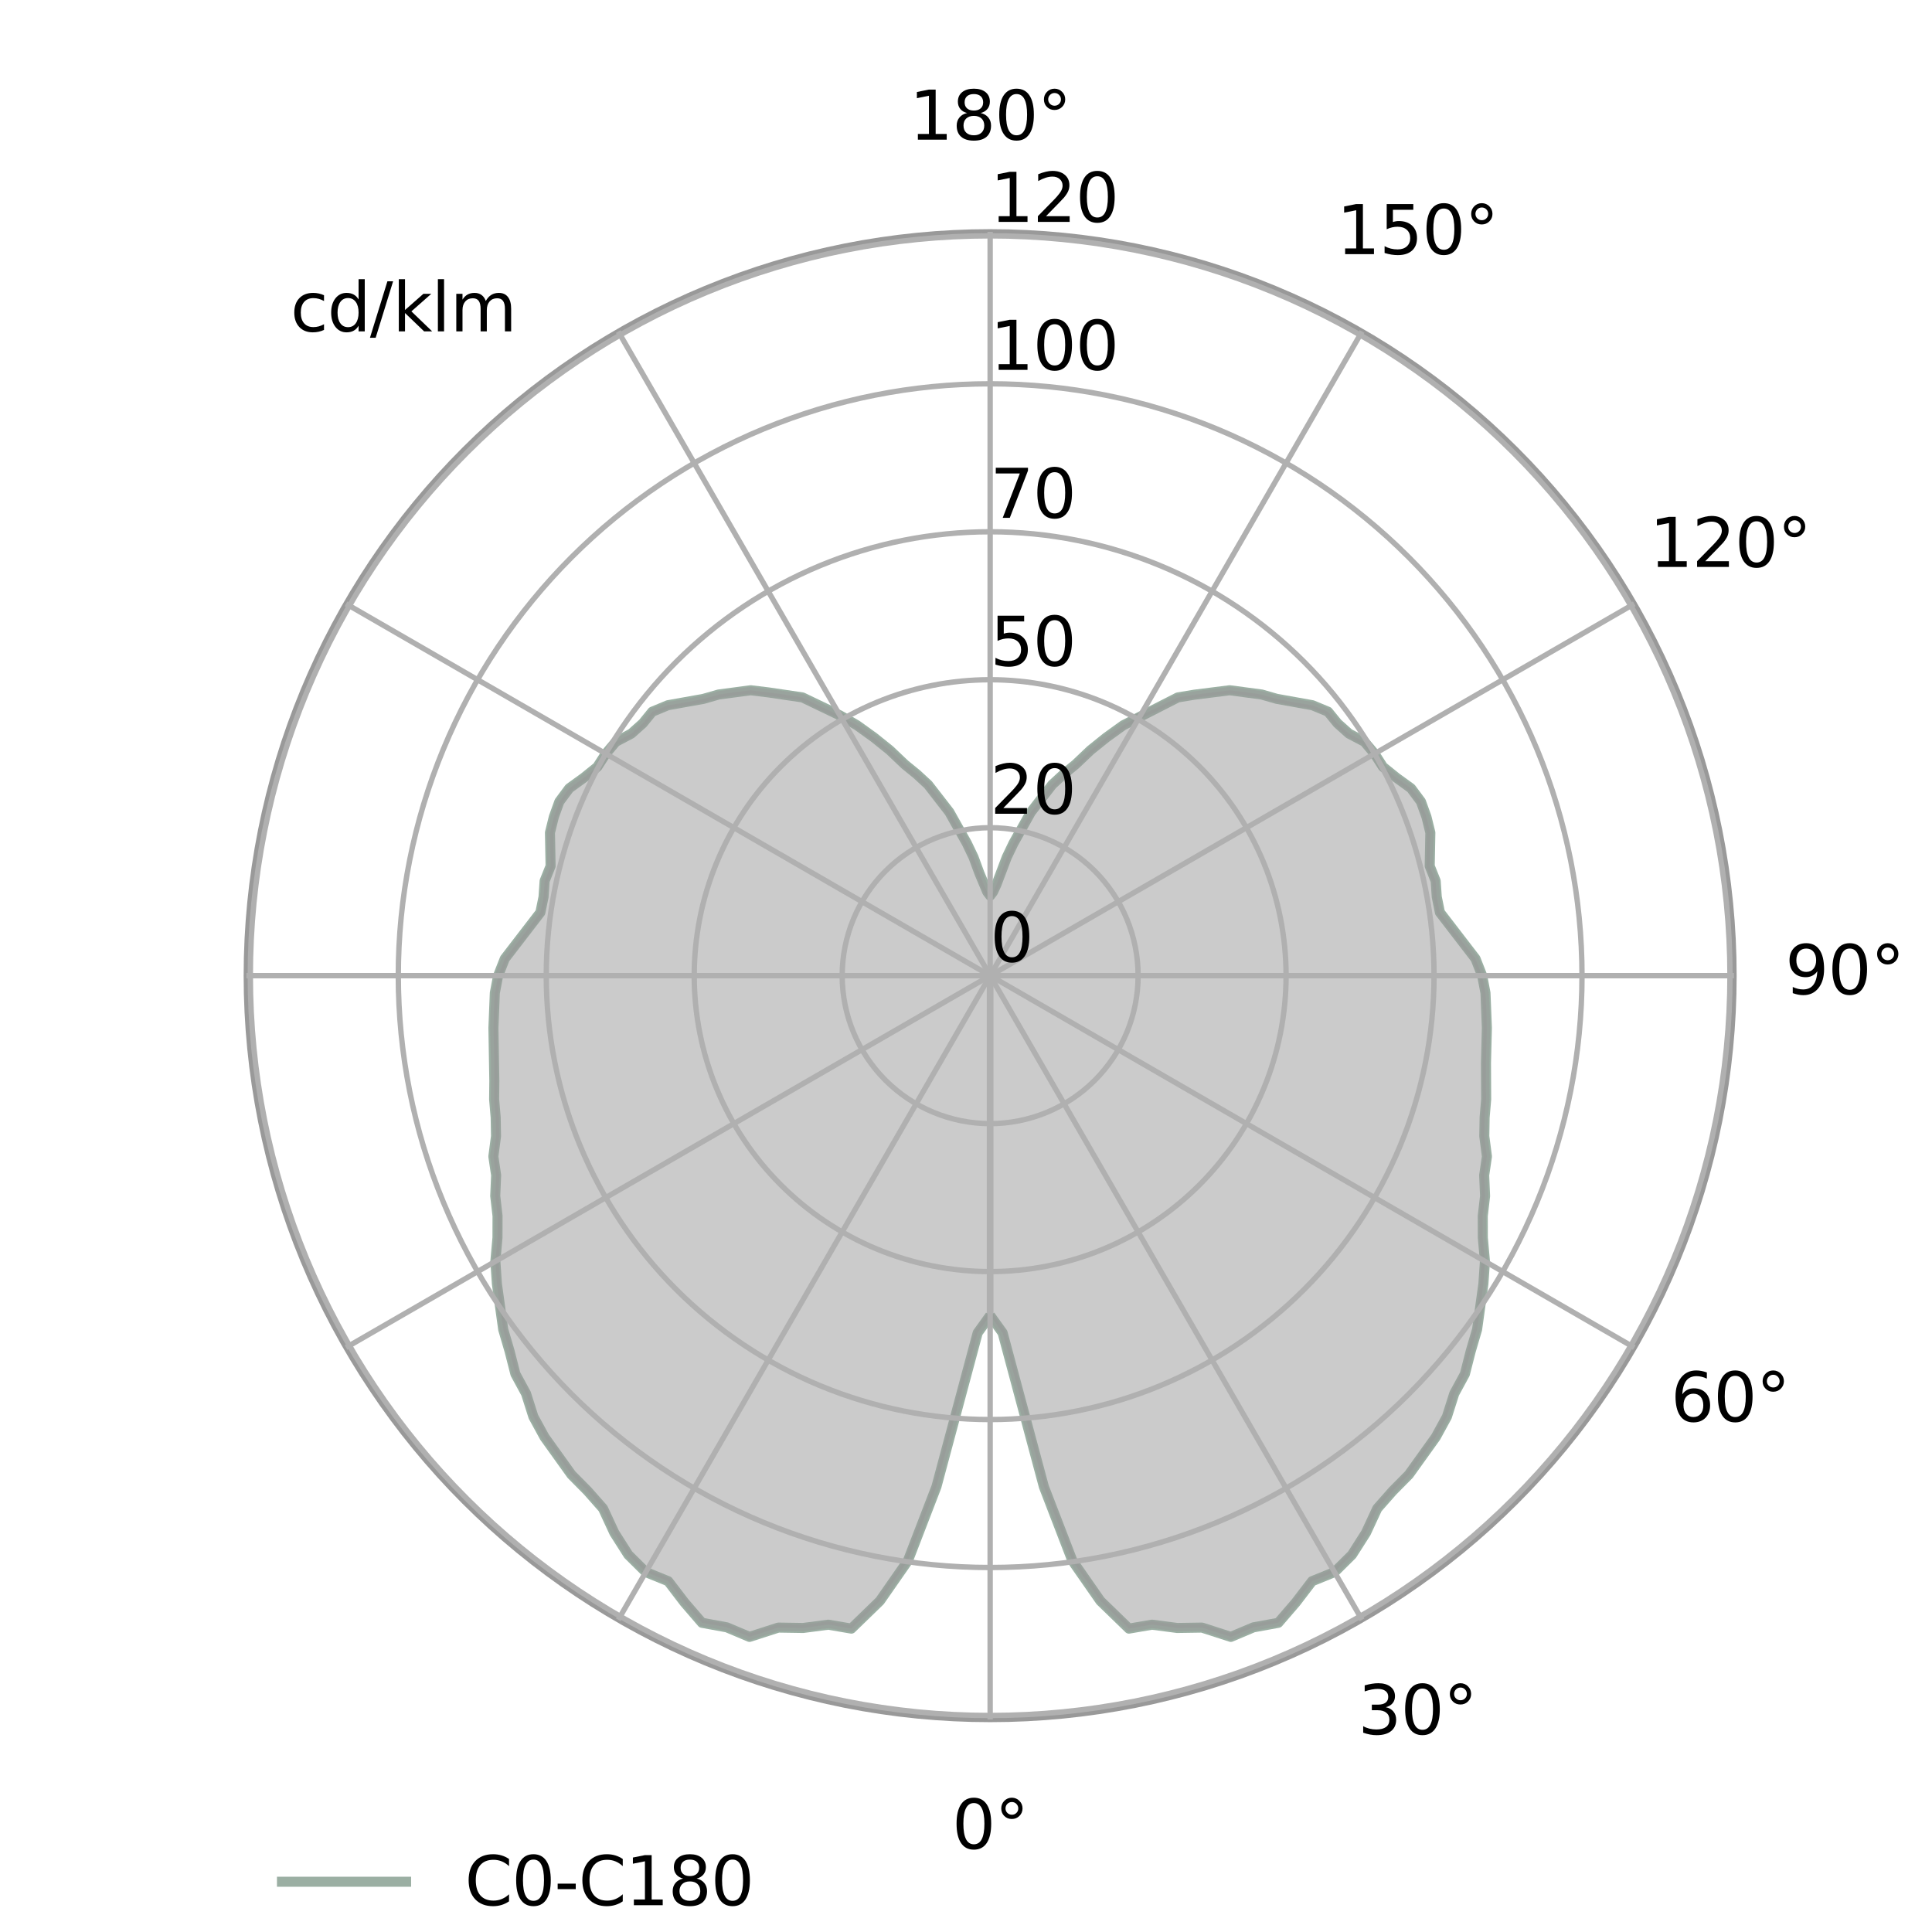 <?xml version="1.0" encoding="utf-8"?><!DOCTYPE svg PUBLIC "-//W3C//DTD SVG 1.1//EN"
  "http://www.w3.org/Graphics/SVG/1.1/DTD/svg11.dtd"><svg xmlns="http://www.w3.org/2000/svg" xmlns:xlink="http://www.w3.org/1999/xlink" width="288pt" height="288pt" viewBox="0 0 288 288"><defs><style>*{stroke-linejoin:round;stroke-linecap:butt}</style></defs><g id="figure_1"><path id="patch_1" fill="#fff" d="M 0 288 L 288 288 L 288 0 L 0 0 z"/><g id="axes_1"><path id="patch_2" fill="#fff" d="M 258.48 145.44 C 258.48 130.879 255.612 116.46 250.04 103.008 C 244.468 89.556 236.3 77.332 226.004 67.036 C 215.708 56.74 203.484 48.572 190.032 43 C 176.58 37.428 162.161 34.56 147.6 34.56 C 133.039 34.56 118.62 37.428 105.168 43 C 91.716 48.572 79.492 56.74 69.196 67.036 C 58.9 77.332 50.732 89.556 45.16 103.008 C 39.588 116.46 36.72 130.879 36.72 145.44 C 36.72 160.001 39.588 174.42 45.16 187.872 C 50.732 201.324 58.9 213.548 69.196 223.844 C 79.492 234.14 91.716 242.308 105.168 247.88 C 118.62 253.452 133.039 256.32 147.6 256.32 C 162.161 256.32 176.58 253.452 190.032 247.88 C 203.484 242.308 215.708 234.14 226.004 223.844 C 236.3 213.548 244.468 201.324 250.04 187.872 C 255.612 174.42 258.48 160.001 258.48 145.44 M 147.6 145.44 C 147.6 145.44 147.6 145.44 147.6 145.44 C 147.6 145.44 147.6 145.44 147.6 145.44 C 147.6 145.44 147.6 145.44 147.6 145.44 C 147.6 145.44 147.6 145.44 147.6 145.44 C 147.6 145.44 147.6 145.44 147.6 145.44 C 147.6 145.44 147.6 145.44 147.6 145.44 C 147.6 145.44 147.6 145.44 147.6 145.44 C 147.6 145.44 147.6 145.44 147.6 145.44 C 147.6 145.44 147.6 145.44 147.6 145.44 C 147.6 145.44 147.6 145.44 147.6 145.44 C 147.6 145.44 147.6 145.44 147.6 145.44 C 147.6 145.44 147.6 145.44 147.6 145.44 C 147.6 145.44 147.6 145.44 147.6 145.44 C 147.6 145.44 147.6 145.44 147.6 145.44 C 147.6 145.44 147.6 145.44 147.6 145.44 C 147.6 145.44 147.6 145.44 147.6 145.44 z"/><path id="patch_3" fill="none" stroke="#999" stroke-linecap="square" stroke-linejoin="miter" stroke-width=".8" d="M 147.6 256.32 C 162.161 256.32 176.58 253.452 190.032 247.88 C 203.484 242.308 215.708 234.14 226.004 223.844 C 236.3 213.548 244.468 201.324 250.04 187.872 C 255.612 174.42 258.48 160.001 258.48 145.44 C 258.48 130.879 255.612 116.46 250.04 103.008 C 244.468 89.556 236.3 77.332 226.004 67.036 C 215.708 56.74 203.484 48.572 190.032 43 C 176.58 37.428 162.161 34.56 147.6 34.56 C 133.039 34.56 118.62 37.428 105.168 43 C 91.716 48.572 79.492 56.74 69.196 67.036 C 58.9 77.332 50.732 89.556 45.16 103.008 C 39.588 116.46 36.72 130.879 36.72 145.44 C 36.72 160.001 39.588 174.42 45.16 187.872 C 50.732 201.324 58.9 213.548 69.196 223.844 C 79.492 234.14 91.716 242.308 105.168 247.88 C 118.62 253.452 133.039 256.32 147.6 256.32"/><path id="line2d_1" fill="none" stroke="#9bafa3" stroke-linecap="square" stroke-width="1.5" d="M 147.6 196.103 L 149.459 198.683 L 155.606 221.614 L 159.856 232.646 L 164.035 238.646 L 168.289 242.774 L 171.722 242.188 L 175.483 242.678 L 179.176 242.621 L 183.476 244.009 L 186.849 242.585 L 190.551 241.91 L 193.17 238.872 L 195.594 235.704 L 198.931 234.349 L 201.541 231.763 L 203.622 228.496 L 205.306 224.865 L 207.612 222.252 L 210.015 219.823 L 214.027 214.227 L 215.687 211.191 L 216.786 207.736 L 218.368 204.822 L 219.24 201.411 L 220.188 198.178 L 221.126 191.384 L 221.357 188.024 L 221.042 184.49 L 221.033 181.256 L 221.377 178.288 L 221.244 175.194 L 221.655 172.394 L 221.262 169.374 L 221.311 166.576 L 221.54 163.875 L 221.512 158.473 L 221.646 153.223 L 221.437 148.018 L 220.945 145.44 L 219.952 142.913 L 214.647 136.017 L 214.175 133.701 L 214.014 131.323 L 213.125 129.103 L 213.219 124.119 L 212.638 121.768 L 211.817 119.494 L 210.338 117.507 L 208.137 115.914 L 206.151 114.308 L 204.899 112.358 L 203.398 110.573 L 201.092 109.359 L 199.375 107.823 L 197.965 106.091 L 195.642 105.128 L 190.329 104.177 L 188.073 103.529 L 183.3 102.895 L 178.028 103.56 L 175.576 103.964 L 167.447 108.114 L 164.916 109.937 L 162.567 111.825 L 160.318 113.962 L 158.525 115.423 L 156.851 116.969 L 153.679 121.059 L 151.082 125.691 L 150.082 127.777 L 148.553 131.816 L 148.036 132.947 L 147.6 133.521 L 147.164 132.947 L 145.993 130.153 L 145.118 127.777 L 144.118 125.691 L 141.521 121.059 L 138.349 116.969 L 136.675 115.423 L 134.882 113.962 L 132.633 111.825 L 130.284 109.937 L 127.753 108.114 L 125.198 106.639 L 119.624 103.964 L 114.618 103.225 L 111.9 102.895 L 107.127 103.529 L 104.871 104.177 L 99.558 105.128 L 97.235 106.091 L 95.825 107.823 L 94.108 109.359 L 91.802 110.573 L 90.301 112.358 L 89.049 114.308 L 87.063 115.914 L 84.862 117.507 L 83.383 119.494 L 82.562 121.768 L 81.981 124.119 L 82.075 129.103 L 81.186 131.323 L 81.025 133.701 L 80.553 136.017 L 75.248 142.913 L 74.255 145.44 L 73.763 148.018 L 73.554 153.223 L 73.69 161.15 L 73.66 163.875 L 73.889 166.576 L 73.938 169.374 L 73.545 172.394 L 73.956 175.194 L 73.823 178.288 L 74.167 181.256 L 74.158 184.49 L 73.843 188.024 L 74.074 191.384 L 75.012 198.178 L 75.96 201.411 L 76.832 204.822 L 78.414 207.736 L 79.513 211.191 L 81.173 214.227 L 85.185 219.823 L 87.588 222.252 L 89.894 224.865 L 91.578 228.496 L 93.659 231.763 L 96.269 234.349 L 99.606 235.704 L 102.03 238.872 L 104.649 241.91 L 108.351 242.585 L 111.724 244.009 L 116.024 242.621 L 119.717 242.678 L 123.478 242.188 L 126.911 242.774 L 131.165 238.646 L 135.344 232.646 L 139.594 221.614 L 145.741 198.683 L 147.6 196.103 L 147.6 196.103" clip-path="url(#p7f6bf77f4f)"/><g id="PolyCollection_1"><defs><path id="m4b4879d842" stroke="#999" stroke-opacity=".5" d="M 147.6 -91.897 L 147.6 -142.56 L 147.6 -142.56 L 147.6 -142.56 L 147.6 -142.56 L 147.6 -142.56 L 147.6 -142.56 L 147.6 -142.56 L 147.6 -142.56 L 147.6 -142.56 L 147.6 -142.56 L 147.6 -142.56 L 147.6 -142.56 L 147.6 -142.56 L 147.6 -142.56 L 147.6 -142.56 L 147.6 -142.56 L 147.6 -142.56 L 147.6 -142.56 L 147.6 -142.56 L 147.6 -142.56 L 147.6 -142.56 L 147.6 -142.56 L 147.6 -142.56 L 147.6 -142.56 L 147.6 -142.56 L 147.6 -142.56 L 147.6 -142.56 L 147.6 -142.56 L 147.6 -142.56 L 147.6 -142.56 L 147.6 -142.56 L 147.6 -142.56 L 147.6 -142.56 L 147.6 -142.56 L 147.6 -142.56 L 147.6 -142.56 L 147.6 -142.56 L 147.6 -142.56 L 147.6 -142.56 L 147.6 -142.56 L 147.6 -142.56 L 147.6 -142.56 L 147.6 -142.56 L 147.6 -142.56 L 147.6 -142.56 L 147.6 -142.56 L 147.6 -142.56 L 147.6 -142.56 L 147.6 -142.56 L 147.6 -142.56 L 147.6 -142.56 L 147.6 -142.56 L 147.6 -142.56 L 147.6 -142.56 L 147.6 -142.56 L 147.6 -142.56 L 147.6 -142.56 L 147.6 -142.56 L 147.6 -142.56 L 147.6 -142.56 L 147.6 -142.56 L 147.6 -142.56 L 147.6 -142.56 L 147.6 -142.56 L 147.6 -142.56 L 147.6 -142.56 L 147.6 -142.56 L 147.6 -142.56 L 147.6 -142.56 L 147.6 -142.56 L 147.6 -142.56 L 147.6 -142.56 L 147.6 -142.56 L 147.6 -142.56 L 147.6 -142.56 L 147.6 -142.56 L 147.6 -142.56 L 147.6 -142.56 L 147.6 -142.56 L 147.6 -142.56 L 147.6 -142.56 L 147.6 -142.56 L 147.6 -142.56 L 147.6 -142.56 L 147.6 -142.56 L 147.6 -142.56 L 147.6 -142.56 L 147.6 -142.56 L 147.6 -142.56 L 147.6 -142.56 L 147.6 -142.56 L 147.6 -142.56 L 147.6 -142.56 L 147.6 -142.56 L 147.6 -142.56 L 147.6 -142.56 L 147.6 -142.56 L 147.6 -142.56 L 147.6 -142.56 L 147.6 -142.56 L 147.6 -142.56 L 147.6 -142.56 L 147.6 -142.56 L 147.6 -142.56 L 147.6 -142.56 L 147.6 -142.56 L 147.6 -142.56 L 147.6 -142.56 L 147.6 -142.56 L 147.6 -142.56 L 147.6 -142.56 L 147.6 -142.56 L 147.6 -142.56 L 147.6 -142.56 L 147.6 -142.56 L 147.6 -142.56 L 147.6 -142.56 L 147.6 -142.56 L 147.6 -142.56 L 147.6 -142.56 L 147.6 -142.56 L 147.6 -142.56 L 147.6 -142.56 L 147.6 -142.56 L 147.6 -142.56 L 147.6 -142.56 L 147.6 -142.56 L 147.6 -142.56 L 147.6 -142.56 L 147.6 -142.56 L 147.6 -142.56 L 147.6 -142.56 L 147.6 -142.56 L 147.6 -142.56 L 147.6 -142.56 L 147.6 -142.56 L 147.6 -142.56 L 147.6 -142.56 L 147.6 -142.56 L 147.6 -142.56 L 147.6 -142.56 L 147.6 -142.56 L 147.6 -142.56 L 147.6 -142.56 L 147.6 -142.56 L 147.6 -142.56 L 147.6 -142.56 L 147.6 -142.56 L 147.6 -142.56 L 147.6 -142.56 L 147.6 -142.56 L 147.6 -142.56 L 147.6 -142.56 L 147.6 -142.56 L 147.6 -142.56 L 147.6 -142.56 L 147.6 -142.56 L 147.6 -142.56 L 147.6 -142.56 L 147.6 -142.56 L 147.6 -142.56 L 147.6 -142.56 L 147.6 -142.56 L 147.6 -142.56 L 147.6 -142.56 L 147.6 -142.56 L 147.6 -142.56 L 147.6 -142.56 L 147.6 -142.56 L 147.6 -142.56 L 147.6 -142.56 L 147.6 -142.56 L 147.6 -142.56 L 147.6 -142.56 L 147.6 -142.56 L 147.6 -142.56 L 147.6 -142.56 L 147.6 -142.56 L 147.6 -142.56 L 147.6 -142.56 L 147.6 -142.56 L 147.6 -91.897 L 147.6 -91.897 L 145.741 -89.317 L 143.233 -80.106 L 139.594 -66.386 L 135.344 -55.354 L 131.165 -49.354 L 126.911 -45.226 L 123.478 -45.812 L 119.717 -45.322 L 116.024 -45.379 L 111.724 -43.991 L 108.351 -45.415 L 104.649 -46.09 L 102.03 -49.128 L 99.606 -52.296 L 96.269 -53.651 L 93.659 -56.237 L 91.578 -59.504 L 89.894 -63.135 L 87.588 -65.748 L 85.185 -68.177 L 83.165 -70.997 L 81.173 -73.773 L 79.513 -76.809 L 78.414 -80.264 L 76.832 -83.178 L 75.96 -86.589 L 75.012 -89.822 L 74.488 -93.245 L 74.074 -96.616 L 73.843 -99.976 L 74.158 -103.51 L 74.167 -106.744 L 73.823 -109.712 L 73.956 -112.806 L 73.545 -115.606 L 73.938 -118.626 L 73.889 -121.424 L 73.66 -124.125 L 73.69 -126.85 L 73.688 -129.527 L 73.618 -132.163 L 73.554 -134.777 L 73.622 -137.387 L 73.763 -139.982 L 74.255 -142.56 L 75.248 -145.087 L 77.116 -147.489 L 78.886 -149.782 L 80.553 -151.983 L 81.025 -154.299 L 81.186 -156.677 L 82.075 -158.897 L 82.023 -161.364 L 81.981 -163.881 L 82.562 -166.232 L 83.383 -168.506 L 84.862 -170.493 L 87.063 -172.086 L 89.049 -173.692 L 90.301 -175.642 L 91.802 -177.427 L 94.108 -178.641 L 95.825 -180.177 L 97.235 -181.909 L 99.558 -182.872 L 102.333 -183.319 L 104.871 -183.823 L 107.127 -184.471 L 109.539 -184.831 L 111.9 -185.105 L 114.618 -184.775 L 117.172 -184.44 L 119.624 -184.036 L 122.609 -182.554 L 125.198 -181.361 L 127.753 -179.886 L 130.284 -178.063 L 132.633 -176.175 L 134.882 -174.038 L 136.675 -172.577 L 138.349 -171.031 L 140.063 -168.843 L 141.521 -166.941 L 142.937 -164.496 L 144.118 -162.309 L 145.118 -160.223 L 145.993 -157.847 L 146.647 -156.184 L 147.164 -155.053 L 147.6 -154.479 L 148.036 -155.053 L 148.553 -156.184 L 149.207 -157.847 L 150.082 -160.223 L 151.082 -162.309 L 152.263 -164.496 L 153.679 -166.941 L 155.137 -168.843 L 156.851 -171.031 L 158.525 -172.577 L 160.318 -174.038 L 162.567 -176.175 L 164.916 -178.063 L 167.447 -179.886 L 170.002 -181.361 L 172.591 -182.554 L 175.576 -184.036 L 178.028 -184.44 L 180.582 -184.775 L 183.3 -185.105 L 185.661 -184.831 L 188.073 -184.471 L 190.329 -183.823 L 192.867 -183.319 L 195.642 -182.872 L 197.965 -181.909 L 199.375 -180.177 L 201.092 -178.641 L 203.398 -177.427 L 204.899 -175.642 L 206.151 -173.692 L 208.137 -172.086 L 210.338 -170.493 L 211.817 -168.506 L 212.638 -166.232 L 213.219 -163.881 L 213.177 -161.364 L 213.125 -158.897 L 214.014 -156.677 L 214.175 -154.299 L 214.647 -151.983 L 216.314 -149.782 L 218.084 -147.489 L 219.952 -145.087 L 220.945 -142.56 L 221.437 -139.982 L 221.578 -137.387 L 221.646 -134.777 L 221.582 -132.163 L 221.512 -129.527 L 221.51 -126.85 L 221.54 -124.125 L 221.311 -121.424 L 221.262 -118.626 L 221.655 -115.606 L 221.244 -112.806 L 221.377 -109.712 L 221.033 -106.744 L 221.042 -103.51 L 221.357 -99.976 L 221.126 -96.616 L 220.712 -93.245 L 220.188 -89.822 L 219.24 -86.589 L 218.368 -83.178 L 216.786 -80.264 L 215.687 -76.809 L 214.027 -73.773 L 212.035 -70.997 L 210.015 -68.177 L 207.612 -65.748 L 205.306 -63.135 L 203.622 -59.504 L 201.541 -56.237 L 198.931 -53.651 L 195.594 -52.296 L 193.17 -49.128 L 190.551 -46.09 L 186.849 -45.415 L 183.476 -43.991 L 179.176 -45.379 L 175.483 -45.322 L 171.722 -45.812 L 168.289 -45.226 L 164.035 -49.354 L 159.856 -55.354 L 155.606 -66.386 L 151.967 -80.106 L 149.459 -89.317 L 147.6 -91.897 z"/></defs><g clip-path="url(#p7f6bf77f4f)"><use xlink:href="#m4b4879d842" y="288" fill="#999" fill-opacity=".5" stroke="#999" stroke-opacity=".5"/></g></g><g id="matplotlib.axis_1"><g id="xtick_1"><path id="line2d_2" fill="none" stroke="#b0b0b0" stroke-linecap="square" stroke-width=".8" d="M 147.6 145.44 L 147.6 256.32" clip-path="url(#p7f6bf77f4f)"/><g id="text_1" transform="matrix(.1 0 0 -.1 141.919 275.58)"><defs><path id="DejaVuSans-30" d="M 2034 4250 Q 1547 4250 1301 3770 Q 1056 3291 1056 2328 Q 1056 1369 1301 889 Q 1547 409 2034 409 Q 2525 409 2770 889 Q 3016 1369 3016 2328 Q 3016 3291 2770 3770 Q 2525 4250 2034 4250 z M 2034 4750 Q 2819 4750 3233 4129 Q 3647 3509 3647 2328 Q 3647 1150 3233 529 Q 2819 -91 2034 -91 Q 1250 -91 836 529 Q 422 1150 422 2328 Q 422 3509 836 4129 Q 1250 4750 2034 4750 z" transform="scale(.016)"/><path id="DejaVuSans-b0" d="M 1600 4347 Q 1350 4347 1178 4173 Q 1006 4000 1006 3750 Q 1006 3503 1178 3333 Q 1350 3163 1600 3163 Q 1850 3163 2022 3333 Q 2194 3503 2194 3750 Q 2194 3997 2020 4172 Q 1847 4347 1600 4347 z M 1600 4750 Q 1800 4750 1984 4673 Q 2169 4597 2303 4453 Q 2447 4313 2519 4134 Q 2591 3956 2591 3750 Q 2591 3338 2302 3052 Q 2013 2766 1594 2766 Q 1172 2766 890 3047 Q 609 3328 609 3750 Q 609 4169 896 4459 Q 1184 4750 1600 4750 z" transform="scale(.016)"/></defs><use xlink:href="#DejaVuSans-30"/><use xlink:href="#DejaVuSans-b0" x="63.623"/></g></g><g id="xtick_2"><path id="line2d_3" fill="none" stroke="#b0b0b0" stroke-linecap="square" stroke-width=".8" d="M 147.6 145.44 L 203.04 241.465" clip-path="url(#p7f6bf77f4f)"/><g id="text_2" transform="matrix(.1 0 0 -.1 202.428 258.514)"><defs><path id="DejaVuSans-33" d="M 2597 2516 Q 3050 2419 3304 2112 Q 3559 1806 3559 1356 Q 3559 666 3084 287 Q 2609 -91 1734 -91 Q 1441 -91 1130 -33 Q 819 25 488 141 L 488 750 Q 750 597 1062 519 Q 1375 441 1716 441 Q 2309 441 2620 675 Q 2931 909 2931 1356 Q 2931 1769 2642 2001 Q 2353 2234 1838 2234 L 1294 2234 L 1294 2753 L 1863 2753 Q 2328 2753 2575 2939 Q 2822 3125 2822 3475 Q 2822 3834 2567 4026 Q 2313 4219 1838 4219 Q 1578 4219 1281 4162 Q 984 4106 628 3988 L 628 4550 Q 988 4650 1302 4700 Q 1616 4750 1894 4750 Q 2613 4750 3031 4423 Q 3450 4097 3450 3541 Q 3450 3153 3228 2886 Q 3006 2619 2597 2516 z" transform="scale(.016)"/></defs><use xlink:href="#DejaVuSans-33"/><use xlink:href="#DejaVuSans-30" x="63.623"/><use xlink:href="#DejaVuSans-b0" x="127.246"/></g></g><g id="xtick_3"><path id="line2d_4" fill="none" stroke="#b0b0b0" stroke-linecap="square" stroke-width=".8" d="M 147.6 145.44 L 243.625 200.88" clip-path="url(#p7f6bf77f4f)"/><g id="text_3" transform="matrix(.1 0 0 -.1 249.052 211.89)"><defs><path id="DejaVuSans-36" d="M 2113 2584 Q 1688 2584 1439 2293 Q 1191 2003 1191 1497 Q 1191 994 1439 701 Q 1688 409 2113 409 Q 2538 409 2786 701 Q 3034 994 3034 1497 Q 3034 2003 2786 2293 Q 2538 2584 2113 2584 z M 3366 4563 L 3366 3988 Q 3128 4100 2886 4159 Q 2644 4219 2406 4219 Q 1781 4219 1451 3797 Q 1122 3375 1075 2522 Q 1259 2794 1537 2939 Q 1816 3084 2150 3084 Q 2853 3084 3261 2657 Q 3669 2231 3669 1497 Q 3669 778 3244 343 Q 2819 -91 2113 -91 Q 1303 -91 875 529 Q 447 1150 447 2328 Q 447 3434 972 4092 Q 1497 4750 2381 4750 Q 2619 4750 2861 4703 Q 3103 4656 3366 4563 z" transform="scale(.016)"/></defs><use xlink:href="#DejaVuSans-36"/><use xlink:href="#DejaVuSans-30" x="63.623"/><use xlink:href="#DejaVuSans-b0" x="127.246"/></g></g><g id="xtick_4"><path id="line2d_5" fill="none" stroke="#b0b0b0" stroke-linecap="square" stroke-width=".8" d="M 147.6 145.44 L 258.48 145.44" clip-path="url(#p7f6bf77f4f)"/><g id="text_4" transform="matrix(.1 0 0 -.1 266.118 148.2)"><defs><path id="DejaVuSans-39" d="M 703 97 L 703 672 Q 941 559 1184 500 Q 1428 441 1663 441 Q 2288 441 2617 861 Q 2947 1281 2994 2138 Q 2813 1869 2534 1725 Q 2256 1581 1919 1581 Q 1219 1581 811 2004 Q 403 2428 403 3163 Q 403 3881 828 4315 Q 1253 4750 1959 4750 Q 2769 4750 3195 4129 Q 3622 3509 3622 2328 Q 3622 1225 3098 567 Q 2575 -91 1691 -91 Q 1453 -91 1209 -44 Q 966 3 703 97 z M 1959 2075 Q 2384 2075 2632 2365 Q 2881 2656 2881 3163 Q 2881 3666 2632 3958 Q 2384 4250 1959 4250 Q 1534 4250 1286 3958 Q 1038 3666 1038 3163 Q 1038 2656 1286 2365 Q 1534 2075 1959 2075 z" transform="scale(.016)"/></defs><use xlink:href="#DejaVuSans-39"/><use xlink:href="#DejaVuSans-30" x="63.623"/><use xlink:href="#DejaVuSans-b0" x="127.246"/></g></g><g id="xtick_5"><path id="line2d_6" fill="none" stroke="#b0b0b0" stroke-linecap="square" stroke-width=".8" d="M 147.6 145.44 L 243.625 90" clip-path="url(#p7f6bf77f4f)"/><g id="text_5" transform="matrix(.1 0 0 -.1 245.87 84.51)"><defs><path id="DejaVuSans-31" d="M 794 531 L 1825 531 L 1825 4091 L 703 3866 L 703 4441 L 1819 4666 L 2450 4666 L 2450 531 L 3481 531 L 3481 0 L 794 0 L 794 531 z" transform="scale(.016)"/><path id="DejaVuSans-32" d="M 1228 531 L 3431 531 L 3431 0 L 469 0 L 469 531 Q 828 903 1448 1529 Q 2069 2156 2228 2338 Q 2531 2678 2651 2914 Q 2772 3150 2772 3378 Q 2772 3750 2511 3984 Q 2250 4219 1831 4219 Q 1534 4219 1204 4116 Q 875 4013 500 3803 L 500 4441 Q 881 4594 1212 4672 Q 1544 4750 1819 4750 Q 2544 4750 2975 4387 Q 3406 4025 3406 3419 Q 3406 3131 3298 2873 Q 3191 2616 2906 2266 Q 2828 2175 2409 1742 Q 1991 1309 1228 531 z" transform="scale(.016)"/></defs><use xlink:href="#DejaVuSans-31"/><use xlink:href="#DejaVuSans-32" x="63.623"/><use xlink:href="#DejaVuSans-30" x="127.246"/><use xlink:href="#DejaVuSans-b0" x="190.869"/></g></g><g id="xtick_6"><path id="line2d_7" fill="none" stroke="#b0b0b0" stroke-linecap="square" stroke-width=".8" d="M 147.6 145.44 L 203.04 49.415" clip-path="url(#p7f6bf77f4f)"/><g id="text_6" transform="matrix(.1 0 0 -.1 199.246 37.885)"><defs><path id="DejaVuSans-35" d="M 691 4666 L 3169 4666 L 3169 4134 L 1269 4134 L 1269 2991 Q 1406 3038 1543 3061 Q 1681 3084 1819 3084 Q 2600 3084 3056 2656 Q 3513 2228 3513 1497 Q 3513 744 3044 326 Q 2575 -91 1722 -91 Q 1428 -91 1123 -41 Q 819 9 494 109 L 494 744 Q 775 591 1075 516 Q 1375 441 1709 441 Q 2250 441 2565 725 Q 2881 1009 2881 1497 Q 2881 1984 2565 2268 Q 2250 2553 1709 2553 Q 1456 2553 1204 2497 Q 953 2441 691 2322 L 691 4666 z" transform="scale(.016)"/></defs><use xlink:href="#DejaVuSans-31"/><use xlink:href="#DejaVuSans-35" x="63.623"/><use xlink:href="#DejaVuSans-30" x="127.246"/><use xlink:href="#DejaVuSans-b0" x="190.869"/></g></g><g id="xtick_7"><path id="line2d_8" fill="none" stroke="#b0b0b0" stroke-linecap="square" stroke-width=".8" d="M 147.6 145.44 L 147.6 34.56" clip-path="url(#p7f6bf77f4f)"/><g id="text_7" transform="matrix(.1 0 0 -.1 135.556 20.82)"><defs><path id="DejaVuSans-38" d="M 2034 2216 Q 1584 2216 1326 1975 Q 1069 1734 1069 1313 Q 1069 891 1326 650 Q 1584 409 2034 409 Q 2484 409 2743 651 Q 3003 894 3003 1313 Q 3003 1734 2745 1975 Q 2488 2216 2034 2216 z M 1403 2484 Q 997 2584 770 2862 Q 544 3141 544 3541 Q 544 4100 942 4425 Q 1341 4750 2034 4750 Q 2731 4750 3128 4425 Q 3525 4100 3525 3541 Q 3525 3141 3298 2862 Q 3072 2584 2669 2484 Q 3125 2378 3379 2068 Q 3634 1759 3634 1313 Q 3634 634 3220 271 Q 2806 -91 2034 -91 Q 1263 -91 848 271 Q 434 634 434 1313 Q 434 1759 690 2068 Q 947 2378 1403 2484 z M 1172 3481 Q 1172 3119 1398 2916 Q 1625 2713 2034 2713 Q 2441 2713 2670 2916 Q 2900 3119 2900 3481 Q 2900 3844 2670 4047 Q 2441 4250 2034 4250 Q 1625 4250 1398 4047 Q 1172 3844 1172 3481 z" transform="scale(.016)"/></defs><use xlink:href="#DejaVuSans-31"/><use xlink:href="#DejaVuSans-38" x="63.623"/><use xlink:href="#DejaVuSans-30" x="127.246"/><use xlink:href="#DejaVuSans-b0" x="190.869"/></g></g><g id="xtick_8"><path id="line2d_9" fill="none" stroke="#b0b0b0" stroke-linecap="square" stroke-width=".8" d="M 147.6 145.44 L 92.16 49.415" clip-path="url(#p7f6bf77f4f)"/></g><g id="xtick_9"><path id="line2d_10" fill="none" stroke="#b0b0b0" stroke-linecap="square" stroke-width=".8" d="M 147.6 145.44 L 51.575 90" clip-path="url(#p7f6bf77f4f)"/></g><g id="xtick_10"><path id="line2d_11" fill="none" stroke="#b0b0b0" stroke-linecap="square" stroke-width=".8" d="M 147.6 145.44 L 36.72 145.44" clip-path="url(#p7f6bf77f4f)"/></g><g id="xtick_11"><path id="line2d_12" fill="none" stroke="#b0b0b0" stroke-linecap="square" stroke-width=".8" d="M 147.6 145.44 L 51.575 200.88" clip-path="url(#p7f6bf77f4f)"/></g><g id="xtick_12"><path id="line2d_13" fill="none" stroke="#b0b0b0" stroke-linecap="square" stroke-width=".8" d="M 147.6 145.44 L 92.16 241.465" clip-path="url(#p7f6bf77f4f)"/></g></g><g id="matplotlib.axis_2"><g id="ytick_1"><path id="line2d_14" fill="none" stroke="#b0b0b0" stroke-linecap="square" stroke-width=".8" d="M 147.6 145.44 C 147.6 145.44 147.6 145.44 147.6 145.44 C 147.6 145.44 147.6 145.44 147.6 145.44 C 147.6 145.44 147.6 145.44 147.6 145.44 C 147.6 145.44 147.6 145.44 147.6 145.44 C 147.6 145.44 147.6 145.44 147.6 145.44 C 147.6 145.44 147.6 145.44 147.6 145.44 C 147.6 145.44 147.6 145.44 147.6 145.44 C 147.6 145.44 147.6 145.44 147.6 145.44 C 147.6 145.44 147.6 145.44 147.6 145.44 C 147.6 145.44 147.6 145.44 147.6 145.44 C 147.6 145.44 147.6 145.44 147.6 145.44 C 147.6 145.44 147.6 145.44 147.6 145.44 C 147.6 145.44 147.6 145.44 147.6 145.44 C 147.6 145.44 147.6 145.44 147.6 145.44 C 147.6 145.44 147.6 145.44 147.6 145.44 C 147.6 145.44 147.6 145.44 147.6 145.44" clip-path="url(#p7f6bf77f4f)"/><use xlink:href="#DejaVuSans-30" id="text_8" transform="matrix(.1 0 0 -.1 147.6 143.36)"/></g><g id="ytick_2"><path id="line2d_15" fill="none" stroke="#b0b0b0" stroke-linecap="square" stroke-width=".8" d="M 147.6 167.497 C 150.496 167.497 153.365 166.926 156.041 165.818 C 158.717 164.709 161.148 163.085 163.197 161.037 C 165.245 158.988 166.869 156.557 167.978 153.881 C 169.086 151.205 169.657 148.336 169.657 145.44 C 169.657 142.544 169.086 139.675 167.978 136.999 C 166.869 134.323 165.245 131.892 163.197 129.843 C 161.148 127.795 158.717 126.171 156.041 125.062 C 153.365 123.954 150.496 123.383 147.6 123.383 C 144.704 123.383 141.835 123.954 139.159 125.062 C 136.483 126.171 134.052 127.795 132.003 129.843 C 129.955 131.892 128.331 134.323 127.222 136.999 C 126.114 139.675 125.543 142.544 125.543 145.44 C 125.543 148.336 126.114 151.205 127.222 153.881 C 128.331 156.557 129.955 158.988 132.003 161.037 C 134.052 163.085 136.483 164.709 139.159 165.818 C 141.835 166.926 144.704 167.497 147.6 167.497" clip-path="url(#p7f6bf77f4f)"/><g id="text_9" transform="matrix(.1 0 0 -.1 147.6 121.303)"><use xlink:href="#DejaVuSans-32"/><use xlink:href="#DejaVuSans-30" x="63.623"/></g></g><g id="ytick_3"><path id="line2d_16" fill="none" stroke="#b0b0b0" stroke-linecap="square" stroke-width=".8" d="M 147.6 189.554 C 153.393 189.554 159.13 188.413 164.482 186.196 C 169.834 183.979 174.697 180.729 178.793 176.633 C 182.889 172.537 186.139 167.674 188.356 162.322 C 190.573 156.97 191.714 151.233 191.714 145.44 C 191.714 139.647 190.573 133.91 188.356 128.558 C 186.139 123.206 182.889 118.343 178.793 114.247 C 174.697 110.151 169.834 106.901 164.482 104.684 C 159.13 102.467 153.393 101.326 147.6 101.326 C 141.807 101.326 136.07 102.467 130.718 104.684 C 125.366 106.901 120.503 110.151 116.407 114.247 C 112.311 118.343 109.061 123.206 106.844 128.558 C 104.627 133.91 103.486 139.647 103.486 145.44 C 103.486 151.233 104.627 156.97 106.844 162.322 C 109.061 167.674 112.311 172.537 116.407 176.633 C 120.503 180.729 125.366 183.979 130.718 186.196 C 136.07 188.413 141.807 189.554 147.6 189.554" clip-path="url(#p7f6bf77f4f)"/><g id="text_10" transform="matrix(.1 0 0 -.1 147.6 99.247)"><use xlink:href="#DejaVuSans-35"/><use xlink:href="#DejaVuSans-30" x="63.623"/></g></g><g id="ytick_4"><path id="line2d_17" fill="none" stroke="#b0b0b0" stroke-linecap="square" stroke-width=".8" d="M 147.6 211.61 C 156.289 211.61 164.894 209.899 172.922 206.574 C 180.95 203.248 188.245 198.374 194.39 192.23 C 200.534 186.085 205.408 178.79 208.734 170.762 C 212.059 162.734 213.77 154.129 213.77 145.44 C 213.77 136.751 212.059 128.146 208.734 120.118 C 205.408 112.09 200.534 104.795 194.39 98.65 C 188.245 92.506 180.95 87.632 172.922 84.306 C 164.894 80.981 156.289 79.27 147.6 79.27 C 138.911 79.27 130.306 80.981 122.278 84.306 C 114.25 87.632 106.955 92.506 100.81 98.65 C 94.666 104.795 89.792 112.09 86.466 120.118 C 83.141 128.146 81.43 136.751 81.43 145.44 C 81.43 154.129 83.141 162.734 86.466 170.762 C 89.792 178.79 94.666 186.085 100.81 192.23 C 106.955 198.374 114.25 203.248 122.278 206.574 C 130.306 209.899 138.911 211.61 147.6 211.61" clip-path="url(#p7f6bf77f4f)"/><g id="text_11" transform="matrix(.1 0 0 -.1 147.6 77.19)"><defs><path id="DejaVuSans-37" d="M 525 4666 L 3525 4666 L 3525 4397 L 1831 0 L 1172 0 L 2766 4134 L 525 4134 L 525 4666 z" transform="scale(.016)"/></defs><use xlink:href="#DejaVuSans-37"/><use xlink:href="#DejaVuSans-30" x="63.623"/></g></g><g id="ytick_5"><path id="line2d_18" fill="none" stroke="#b0b0b0" stroke-linecap="square" stroke-width=".8" d="M 147.6 233.667 C 159.186 233.667 170.659 231.385 181.363 226.951 C 192.067 222.518 201.794 216.019 209.986 207.826 C 218.179 199.634 224.678 189.907 229.111 179.203 C 233.545 168.499 235.827 157.026 235.827 145.44 C 235.827 133.854 233.545 122.381 229.111 111.677 C 224.678 100.973 218.179 91.246 209.986 83.054 C 201.794 74.861 192.067 68.362 181.363 63.929 C 170.659 59.495 159.186 57.213 147.6 57.213 C 136.014 57.213 124.541 59.495 113.837 63.929 C 103.133 68.362 93.406 74.861 85.214 83.054 C 77.021 91.246 70.522 100.973 66.089 111.677 C 61.655 122.381 59.373 133.854 59.373 145.44 C 59.373 157.026 61.655 168.499 66.089 179.203 C 70.522 189.907 77.021 199.634 85.214 207.826 C 93.406 216.019 103.133 222.518 113.837 226.951 C 124.541 231.385 136.014 233.667 147.6 233.667" clip-path="url(#p7f6bf77f4f)"/><g id="text_12" transform="matrix(.1 0 0 -.1 147.6 55.133)"><use xlink:href="#DejaVuSans-31"/><use xlink:href="#DejaVuSans-30" x="63.623"/><use xlink:href="#DejaVuSans-30" x="127.246"/></g></g><g id="ytick_6"><path id="line2d_19" fill="none" stroke="#b0b0b0" stroke-linecap="square" stroke-width=".8" d="M 147.6 255.724 C 162.082 255.724 176.424 252.871 189.804 247.329 C 203.184 241.787 215.342 233.663 225.583 223.423 C 235.823 213.182 243.947 201.024 249.489 187.644 C 255.031 174.264 257.884 159.922 257.884 145.44 C 257.884 130.958 255.031 116.616 249.489 103.236 C 243.947 89.856 235.823 77.698 225.583 67.457 C 215.342 57.217 203.184 49.093 189.804 43.551 C 176.424 38.009 162.082 35.156 147.6 35.156 C 133.118 35.156 118.776 38.009 105.396 43.551 C 92.016 49.093 79.858 57.217 69.617 67.457 C 59.377 77.698 51.253 89.856 45.711 103.236 C 40.169 116.616 37.316 130.958 37.316 145.44 C 37.316 159.922 40.169 174.264 45.711 187.644 C 51.253 201.024 59.377 213.182 69.617 223.423 C 79.858 233.663 92.016 241.787 105.396 247.329 C 118.776 252.871 133.118 255.724 147.6 255.724" clip-path="url(#p7f6bf77f4f)"/><g id="text_13" transform="matrix(.1 0 0 -.1 147.6 33.076)"><use xlink:href="#DejaVuSans-31"/><use xlink:href="#DejaVuSans-32" x="63.623"/><use xlink:href="#DejaVuSans-30" x="127.246"/></g></g></g><g id="text_14" transform="matrix(.1 0 0 -.1 43.305 49.396)"><defs><path id="DejaVuSans-63" d="M 3122 3366 L 3122 2828 Q 2878 2963 2633 3030 Q 2388 3097 2138 3097 Q 1578 3097 1268 2742 Q 959 2388 959 1747 Q 959 1106 1268 751 Q 1578 397 2138 397 Q 2388 397 2633 464 Q 2878 531 3122 666 L 3122 134 Q 2881 22 2623 -34 Q 2366 -91 2075 -91 Q 1284 -91 818 406 Q 353 903 353 1747 Q 353 2603 823 3093 Q 1294 3584 2113 3584 Q 2378 3584 2631 3529 Q 2884 3475 3122 3366 z" transform="scale(.016)"/><path id="DejaVuSans-64" d="M 2906 2969 L 2906 4863 L 3481 4863 L 3481 0 L 2906 0 L 2906 525 Q 2725 213 2448 61 Q 2172 -91 1784 -91 Q 1150 -91 751 415 Q 353 922 353 1747 Q 353 2572 751 3078 Q 1150 3584 1784 3584 Q 2172 3584 2448 3432 Q 2725 3281 2906 2969 z M 947 1747 Q 947 1113 1208 752 Q 1469 391 1925 391 Q 2381 391 2643 752 Q 2906 1113 2906 1747 Q 2906 2381 2643 2742 Q 2381 3103 1925 3103 Q 1469 3103 1208 2742 Q 947 2381 947 1747 z" transform="scale(.016)"/><path id="DejaVuSans-2f" d="M 1625 4666 L 2156 4666 L 531 -594 L 0 -594 L 1625 4666 z" transform="scale(.016)"/><path id="DejaVuSans-6b" d="M 581 4863 L 1159 4863 L 1159 1991 L 2875 3500 L 3609 3500 L 1753 1863 L 3688 0 L 2938 0 L 1159 1709 L 1159 0 L 581 0 L 581 4863 z" transform="scale(.016)"/><path id="DejaVuSans-6c" d="M 603 4863 L 1178 4863 L 1178 0 L 603 0 L 603 4863 z" transform="scale(.016)"/><path id="DejaVuSans-6d" d="M 3328 2828 Q 3544 3216 3844 3400 Q 4144 3584 4550 3584 Q 5097 3584 5394 3201 Q 5691 2819 5691 2113 L 5691 0 L 5113 0 L 5113 2094 Q 5113 2597 4934 2840 Q 4756 3084 4391 3084 Q 3944 3084 3684 2787 Q 3425 2491 3425 1978 L 3425 0 L 2847 0 L 2847 2094 Q 2847 2600 2669 2842 Q 2491 3084 2119 3084 Q 1678 3084 1418 2786 Q 1159 2488 1159 1978 L 1159 0 L 581 0 L 581 3500 L 1159 3500 L 1159 2956 Q 1356 3278 1631 3431 Q 1906 3584 2284 3584 Q 2666 3584 2933 3390 Q 3200 3197 3328 2828 z" transform="scale(.016)"/></defs><use xlink:href="#DejaVuSans-63"/><use xlink:href="#DejaVuSans-64" x="54.98"/><use xlink:href="#DejaVuSans-2f" x="118.457"/><use xlink:href="#DejaVuSans-6b" x="152.148"/><use xlink:href="#DejaVuSans-6c" x="210.059"/><use xlink:href="#DejaVuSans-6d" x="237.842"/></g><g id="legend_1"><path id="line2d_20" fill="none" stroke="#9bafa3" stroke-linecap="square" stroke-width="1.5" d="M 41.285 280.506 L 51.285 280.506 L 61.285 280.506"/><g id="text_15" transform="matrix(.1 0 0 -.1 69.285 284.006)"><defs><path id="DejaVuSans-43" d="M 4122 4306 L 4122 3641 Q 3803 3938 3442 4084 Q 3081 4231 2675 4231 Q 1875 4231 1450 3742 Q 1025 3253 1025 2328 Q 1025 1406 1450 917 Q 1875 428 2675 428 Q 3081 428 3442 575 Q 3803 722 4122 1019 L 4122 359 Q 3791 134 3420 21 Q 3050 -91 2638 -91 Q 1578 -91 968 557 Q 359 1206 359 2328 Q 359 3453 968 4101 Q 1578 4750 2638 4750 Q 3056 4750 3426 4639 Q 3797 4528 4122 4306 z" transform="scale(.016)"/><path id="DejaVuSans-2d" d="M 313 2009 L 1997 2009 L 1997 1497 L 313 1497 L 313 2009 z" transform="scale(.016)"/></defs><use xlink:href="#DejaVuSans-43"/><use xlink:href="#DejaVuSans-30" x="69.824"/><use xlink:href="#DejaVuSans-2d" x="133.447"/><use xlink:href="#DejaVuSans-43" x="169.531"/><use xlink:href="#DejaVuSans-31" x="239.355"/><use xlink:href="#DejaVuSans-38" x="302.979"/><use xlink:href="#DejaVuSans-30" x="366.602"/></g></g></g></g><defs><clipPath id="p7f6bf77f4f"><path d="M 258.48 145.44 C 258.48 130.879 255.612 116.46 250.04 103.008 C 244.468 89.556 236.3 77.332 226.004 67.036 C 215.708 56.74 203.484 48.572 190.032 43 C 176.58 37.428 162.161 34.56 147.6 34.56 C 133.039 34.56 118.62 37.428 105.168 43 C 91.716 48.572 79.492 56.74 69.196 67.036 C 58.9 77.332 50.732 89.556 45.16 103.008 C 39.588 116.46 36.72 130.879 36.72 145.44 C 36.72 160.001 39.588 174.42 45.16 187.872 C 50.732 201.324 58.9 213.548 69.196 223.844 C 79.492 234.14 91.716 242.308 105.168 247.88 C 118.62 253.452 133.039 256.32 147.6 256.32 C 162.161 256.32 176.58 253.452 190.032 247.88 C 203.484 242.308 215.708 234.14 226.004 223.844 C 236.3 213.548 244.468 201.324 250.04 187.872 C 255.612 174.42 258.48 160.001 258.48 145.44 M 147.6 145.44 C 147.6 145.44 147.6 145.44 147.6 145.44 C 147.6 145.44 147.6 145.44 147.6 145.44 C 147.6 145.44 147.6 145.44 147.6 145.44 C 147.6 145.44 147.6 145.44 147.6 145.44 C 147.6 145.44 147.6 145.44 147.6 145.44 C 147.6 145.44 147.6 145.44 147.6 145.44 C 147.6 145.44 147.6 145.44 147.6 145.44 C 147.6 145.44 147.6 145.44 147.6 145.44 C 147.6 145.44 147.6 145.44 147.6 145.44 C 147.6 145.44 147.6 145.44 147.6 145.44 C 147.6 145.44 147.6 145.44 147.6 145.44 C 147.6 145.44 147.6 145.44 147.6 145.44 C 147.6 145.44 147.6 145.44 147.6 145.44 C 147.6 145.44 147.6 145.44 147.6 145.44 C 147.6 145.44 147.6 145.44 147.6 145.44 C 147.6 145.44 147.6 145.44 147.6 145.44 z"/></clipPath></defs></svg>
